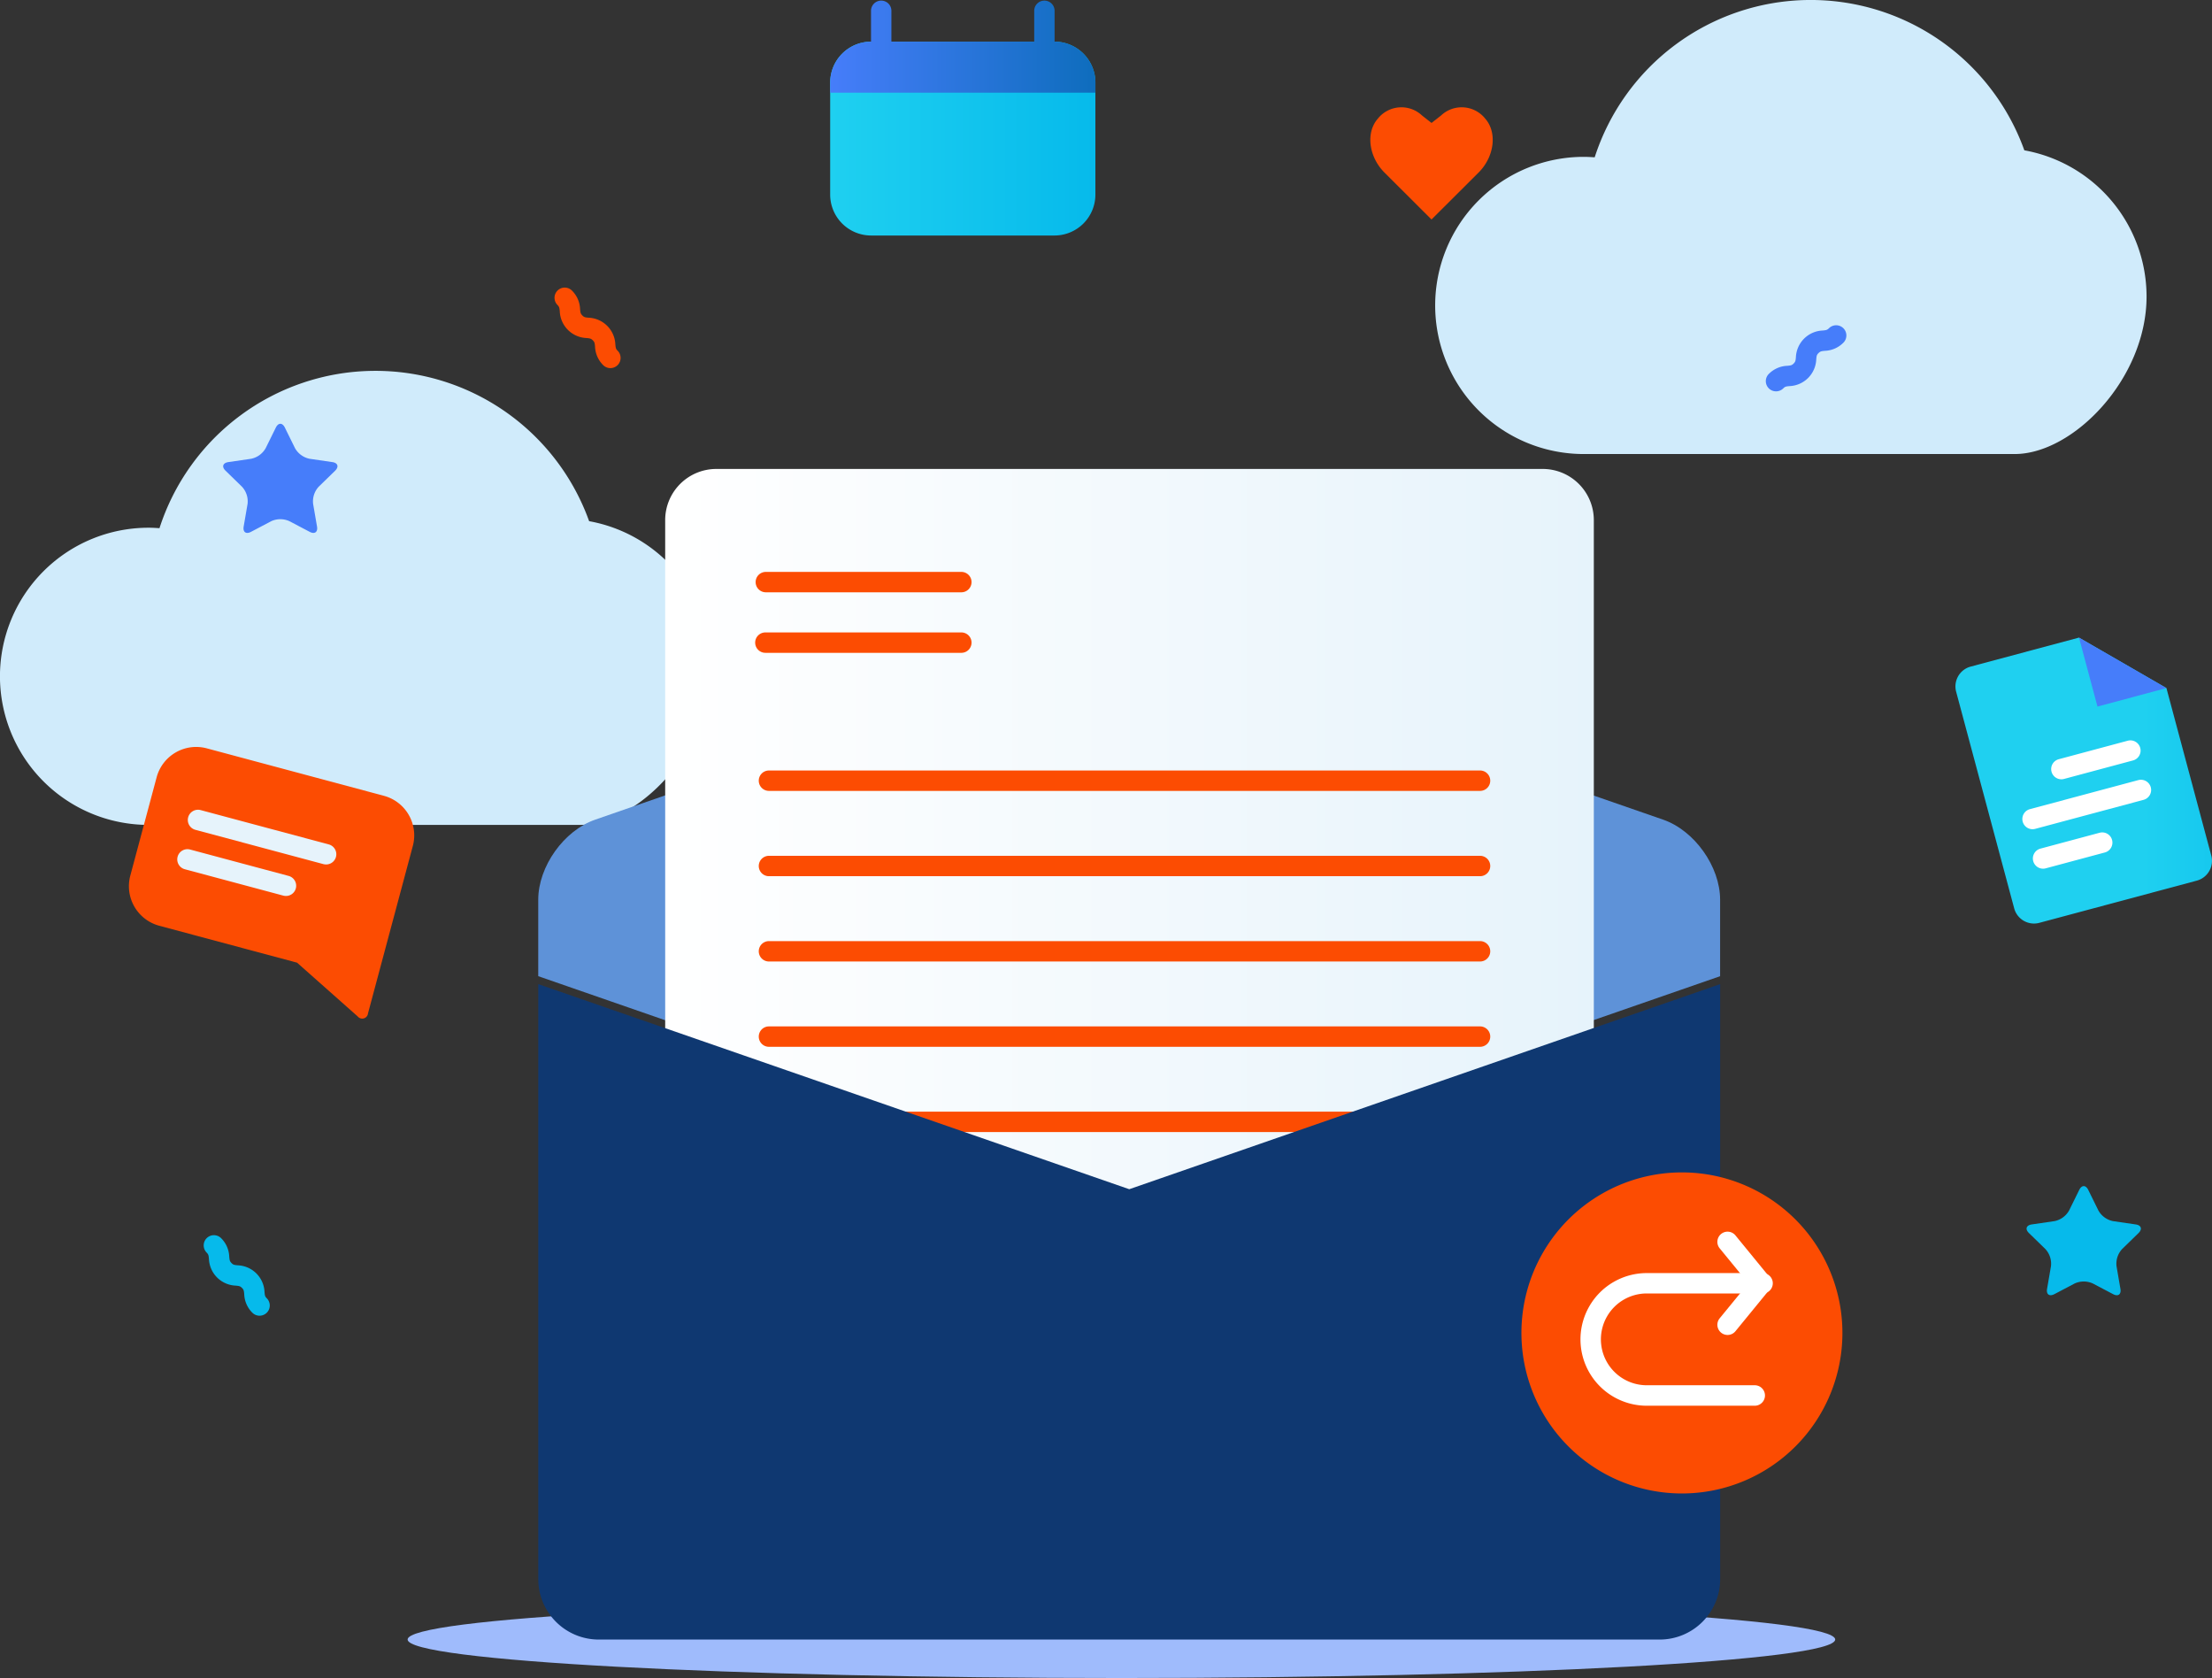 <svg xmlns="http://www.w3.org/2000/svg" xmlns:xlink="http://www.w3.org/1999/xlink" width="443.789" height="336.573" viewBox="0 0 443.789 336.573"><rect x="0" y="0" width="443.789" height="336.573" fill="#333333" stroke="none"/><defs><style>.a{fill:url(#a);}.b{fill:url(#b);}.c{fill:#9fbbfc;}.d{fill:lime;}.e{fill:#fc4c02;}.f{fill:#e6f3fb;}.g{fill:#467dfa;}.h{fill:#06baeb;}.i{fill:url(#c);}.j{fill:url(#d);}.k{fill:url(#e);}.l{fill:url(#f);}.m{fill:#fff;}.n{fill:#5e92d8;}.o{fill:url(#g);}.p{fill:#0f3871;}</style><linearGradient id="a" x1="-1.432" y1="0.5" x2="-0.432" y2="0.5" gradientUnits="objectBoundingBox"><stop offset="0" stop-color="#e9f5fb"/><stop offset="1" stop-color="#d0ebfb"/></linearGradient><linearGradient id="b" x1="-1.432" y1="0.5" x2="-0.432" y2="0.5" xlink:href="#a"/><linearGradient id="c" y1="0.5" x2="1" y2="0.5" gradientUnits="objectBoundingBox"><stop offset="0" stop-color="#1fd0f0"/><stop offset="1" stop-color="#06baeb"/></linearGradient><linearGradient id="d" y1="0.5" x2="1" y2="0.5" gradientUnits="objectBoundingBox"><stop offset="0" stop-color="#467dfa"/><stop offset="1" stop-color="#0e6dbd"/></linearGradient><linearGradient id="e" x1="0.733" y1="2.863" x2="1.529" y2="2.863" xlink:href="#c"/><linearGradient id="f" x1="2.255" y1="10.461" x2="3.072" y2="10.461" xlink:href="#d"/><linearGradient id="g" y1="0.5" x2="1" y2="0.5" gradientUnits="objectBoundingBox"><stop offset="0" stop-color="#fff"/><stop offset="1" stop-color="#e6f3fb"/></linearGradient></defs><g transform="translate(-421.44 -54.35)"><path class="a" d="M876.106,84.5a45.538,45.538,0,0,0-86.2,1.405c-.724-.05-1.456-.093-2.2-.093a29.8,29.8,0,0,0,0,59.607h86.466c11.763,0,26.455-15.137,26.455-31.6A29.829,29.829,0,0,0,876.106,84.5Z" transform="translate(-48.527)"/><path class="b" d="M539.636,171.589a45.538,45.538,0,0,0-86.2,1.405c-.724-.05-1.456-.093-2.2-.093a29.8,29.8,0,0,0,0,59.607h86.466c11.763,0,26.455-15.137,26.455-31.6A29.808,29.808,0,0,0,539.636,171.589Z" transform="translate(0 -12.701)"/><g transform="translate(447.298 54.518)"><path class="c" d="M805.046,439.364c0,4.266-64.117,7.724-143.2,7.724S518.63,443.63,518.63,439.364s64.117-7.724,143.212-7.724S805.046,435.1,805.046,439.364Z" transform="translate(-462.709 -110.684)"/><g transform="translate(0 149.649)"><g transform="translate(12.847 13.627)"><path class="d" d="M494.164,255.217a1.026,1.026,0,0,1-.269-.034L468.2,248.3a1.024,1.024,0,0,1,.53-1.977l25.7,6.883a1.023,1.023,0,0,1-.261,2.011Z" transform="translate(-467.44 -246.286)"/></g><g transform="translate(10.727 21.536)"><path class="d" d="M485.712,263.027a1.025,1.025,0,0,1-.269-.034L465.677,257.7a1.024,1.024,0,0,1,.53-1.977l19.765,5.293a1.023,1.023,0,0,1-.261,2.011Z" transform="translate(-464.92 -255.686)"/></g><path class="e" d="M509.144,249.931l-9,33.607a1.164,1.164,0,0,1-2.062.614l-12.167-10.787-27.675-7.413a8.214,8.214,0,0,1-5.789-10.03l5.293-19.765a8.215,8.215,0,0,1,10.03-5.789l35.584,9.533A8.212,8.212,0,0,1,509.144,249.931Z" transform="translate(-452.171 -230.091)"/><g transform="translate(11.826 12.6)"><path class="f" d="M493.971,256.042a2.288,2.288,0,0,1-.53-.067l-25.7-6.883a2.047,2.047,0,1,1,1.06-3.955l25.7,6.883a2.046,2.046,0,0,1-.53,4.022Z" transform="translate(-466.226 -245.066)"/></g><g transform="translate(9.705 20.509)"><path class="f" d="M485.519,263.851a2.29,2.29,0,0,1-.53-.067l-19.765-5.293a2.047,2.047,0,0,1,1.06-3.955l19.765,5.293a2.046,2.046,0,0,1-.53,4.022Z" transform="translate(-463.706 -254.466)"/></g></g><path class="g" d="M485.22,154.957c.5-1.01,1.313-1.01,1.809,0l2.036,4.131a4.363,4.363,0,0,0,2.928,2.129l4.561.665c1.111.16,1.363.934.564,1.725l-3.3,3.214a4.35,4.35,0,0,0-1.119,3.441l.783,4.544c.194,1.111-.471,1.59-1.464,1.069l-4.081-2.146a4.4,4.4,0,0,0-3.627,0l-4.081,2.146c-.993.522-1.658.042-1.464-1.069l.783-4.544a4.34,4.34,0,0,0-1.119-3.441l-3.3-3.214c-.808-.783-.555-1.557.564-1.725l4.561-.665a4.363,4.363,0,0,0,2.928-2.129Z" transform="translate(-455.737 -69.364)"/><path class="h" d="M909.48,334.567c.5-1.01,1.313-1.01,1.809,0l2.036,4.131a4.363,4.363,0,0,0,2.928,2.129l4.561.665c1.111.16,1.363.934.564,1.725l-3.3,3.214a4.35,4.35,0,0,0-1.119,3.441l.783,4.544c.193,1.111-.471,1.59-1.464,1.06l-4.081-2.146a4.4,4.4,0,0,0-3.627,0l-4.081,2.146c-1,.522-1.658.042-1.464-1.06l.783-4.544a4.34,4.34,0,0,0-1.119-3.441l-3.3-3.214c-.808-.783-.555-1.557.564-1.725l4.561-.665a4.363,4.363,0,0,0,2.928-2.129Z" transform="translate(-518.184 -96.065)"/><path class="e" d="M766.25,93.029l-9.432,9.4-9.424-9.4c-3.181-3.172-3.795-8.044-1.346-10.821a6.039,6.039,0,0,1,8.877-.631l1.9,1.489,1.9-1.489a6.039,6.039,0,0,1,8.877.631C770.045,84.994,769.43,89.865,766.25,93.029Z" transform="translate(-495.476 -58.573)"/><g transform="translate(15.008 247.584)"><path class="h" d="M481.217,361.577a2.052,2.052,0,0,1-1.447-.6,5.521,5.521,0,0,1-1.632-3.736c-.067-.673-.084-.883-.454-1.245s-.572-.387-1.254-.454a5.587,5.587,0,0,1-5.368-5.368c-.067-.682-.093-.883-.454-1.254a2.047,2.047,0,0,1,2.895-2.895,5.5,5.5,0,0,1,1.632,3.736c.067.682.093.883.454,1.254s.572.387,1.254.454a5.587,5.587,0,0,1,5.368,5.368c.067.673.084.884.454,1.245a2.045,2.045,0,0,1-1.447,3.492Z" transform="translate(-470.007 -345.427)"/></g><g transform="translate(328.415 65.071)"><path class="g" d="M839.834,144.262a2.045,2.045,0,0,1-1.447-3.492,5.521,5.521,0,0,1,3.736-1.632c.673-.067.875-.084,1.245-.454s.387-.572.454-1.254a5.6,5.6,0,0,1,5.377-5.368c.682-.067.884-.093,1.254-.454a2.047,2.047,0,0,1,2.895,2.895,5.51,5.51,0,0,1-3.736,1.632c-.673.067-.883.093-1.254.454s-.387.572-.454,1.254a5.587,5.587,0,0,1-5.368,5.368c-.673.067-.883.084-1.245.454A2.05,2.05,0,0,1,839.834,144.262Z" transform="translate(-837.787 -131.007)"/></g><g transform="translate(85.394 57.519)"><path class="e" d="M563.658,138.277a2.052,2.052,0,0,1-1.447-.6,5.521,5.521,0,0,1-1.632-3.736c-.067-.673-.084-.884-.454-1.245s-.572-.387-1.254-.454a5.587,5.587,0,0,1-5.368-5.368c-.067-.682-.093-.884-.454-1.254a2.047,2.047,0,0,1,2.895-2.895,5.481,5.481,0,0,1,1.632,3.736c.067.682.093.883.454,1.254s.572.387,1.254.454a5.587,5.587,0,0,1,5.368,5.368c.067.673.084.883.454,1.245a2.045,2.045,0,0,1-1.447,3.492Z" transform="translate(-552.448 -122.128)"/></g><g transform="translate(140.697)"><path class="i" d="M670.382,72.467V94.975a8.213,8.213,0,0,1-8.187,8.187H625.357a8.213,8.213,0,0,1-8.187-8.187V72.467a8.213,8.213,0,0,1,8.187-8.187H662.2A8.213,8.213,0,0,1,670.382,72.467Z" transform="translate(-617.17 -56.093)"/><path class="j" d="M662.2,62.737h0V56.595a2.045,2.045,0,1,0-4.089,0v6.142H629.457V56.595a2.045,2.045,0,1,0-4.089,0v6.142h0a8.213,8.213,0,0,0-8.187,8.187v2.045h53.212V70.924A8.226,8.226,0,0,0,662.2,62.737Z" transform="translate(-617.172 -54.55)"/></g><g transform="translate(366.461 127.714)"><path class="k" d="M924.283,214.472l9,33.607a4.112,4.112,0,0,1-2.895,5.015l-31.629,8.473a4.116,4.116,0,0,1-5.015-2.895l-11.654-43.485a4.113,4.113,0,0,1,2.895-5.015l21.743-5.823Z" transform="translate(-881.956 -204.342)"/><path class="l" d="M911.41,204.34l3.711,13.842,13.833-3.711Z" transform="translate(-886.626 -204.34)"/><g transform="translate(19.201 20.62)"><path class="m" d="M921.2,232.871l-13.842,3.711a2.047,2.047,0,0,1-1.06-3.955l13.842-3.711a2.047,2.047,0,0,1,1.06,3.955Z" transform="translate(-904.776 -228.846)"/></g><g transform="translate(13.421 28.521)"><path class="m" d="M922.227,242.261l-21.743,5.823a2.047,2.047,0,0,1-1.06-3.955l21.743-5.823a2.047,2.047,0,0,1,1.06,3.955Z" transform="translate(-897.906 -238.236)"/></g><g transform="translate(15.533 39.081)"><path class="m" d="M914.858,254.811l-11.864,3.181a2.047,2.047,0,0,1-1.06-3.955l11.864-3.181a2.047,2.047,0,1,1,1.06,3.955Z" transform="translate(-900.416 -250.786)"/></g></g><path class="n" d="M784.3,272.109,665.736,313.246,547.17,272.109V256.778c0-6.656,5.141-13.884,11.427-16.063l95.7-33.2c6.285-2.179,16.576-2.179,22.862,0l95.7,33.2c6.286,2.179,11.427,9.407,11.427,16.063v15.331Z" transform="translate(-465.042 -76.478)"/><path class="o" d="M763.69,314.469A10.26,10.26,0,0,1,753.458,324.7H587.612a10.26,10.26,0,0,1-10.232-10.232V174.042a10.26,10.26,0,0,1,10.232-10.232H753.458a10.26,10.26,0,0,1,10.232,10.232Z" transform="translate(-469.783 -69.917)"/><g transform="translate(125.697 114.544)"><path class="e" d="M640.995,193.269h-39.32a2.045,2.045,0,0,1,0-4.089h39.32a2.045,2.045,0,0,1,0,4.089Z" transform="translate(-599.63 -189.18)"/></g><g transform="translate(125.697 126.685)"><path class="e" d="M640.995,207.539h-39.32a2.045,2.045,0,1,1,0-4.089h39.32a2.045,2.045,0,0,1,0,4.089Z" transform="translate(-599.63 -203.45)"/></g><g transform="translate(126.326 154.378)"><path class="e" d="M744.432,240.089H601.675a2.045,2.045,0,0,1,0-4.089H744.432a2.045,2.045,0,0,1,0,4.089Z" transform="translate(-599.63 -236)"/></g><g transform="translate(126.326 171.488)"><path class="e" d="M744.432,260.2H601.675a2.045,2.045,0,0,1,0-4.089H744.432a2.045,2.045,0,0,1,0,4.089Z" transform="translate(-599.63 -256.11)"/></g><g transform="translate(126.326 188.598)"><path class="e" d="M744.432,280.309H601.675a2.045,2.045,0,0,1,0-4.089H744.432a2.045,2.045,0,0,1,0,4.089Z" transform="translate(-599.63 -276.22)"/></g><g transform="translate(126.326 205.707)"><path class="e" d="M744.432,300.419H601.675a2.045,2.045,0,0,1,0-4.089H744.432a2.045,2.045,0,0,1,0,4.089Z" transform="translate(-599.63 -296.33)"/></g><g transform="translate(126.326 222.809)"><path class="e" d="M744.432,320.519H601.675a2.045,2.045,0,1,1,0-4.089H744.432a2.045,2.045,0,1,1,0,4.089Z" transform="translate(-599.63 -316.43)"/></g><path class="p" d="M784.3,284.59V403.956a12.134,12.134,0,0,1-12.1,12.1H559.28a12.134,12.134,0,0,1-12.1-12.1V284.59l118.566,41.138Z" transform="translate(-465.044 -87.366)"/><path class="e" d="M779.67,361.672a32.2,32.2,0,1,0,32.2-32.2A32.2,32.2,0,0,0,779.67,361.672Z" transform="translate(-500.288 -94.483)"/><g transform="translate(291.23 246.878)"><g transform="translate(0 8.305)"><path class="m" d="M828.842,380.866H807.183a13.3,13.3,0,0,1,0-26.606h23.19a2.045,2.045,0,1,1,0,4.089h-23.19a9.205,9.205,0,0,0,0,18.411h21.659a2.053,2.053,0,0,1,0,4.106Z" transform="translate(-793.88 -354.26)"/></g><g transform="translate(27.464)"><path class="m" d="M828.565,365.106a2.045,2.045,0,0,1-1.582-3.34l5.747-7.018-5.747-7.018a2.045,2.045,0,0,1,3.164-2.592l6.8,8.313a2.053,2.053,0,0,1,0,2.592l-6.8,8.313A2.034,2.034,0,0,1,828.565,365.106Z" transform="translate(-826.519 -344.389)"/></g></g></g></g></svg>